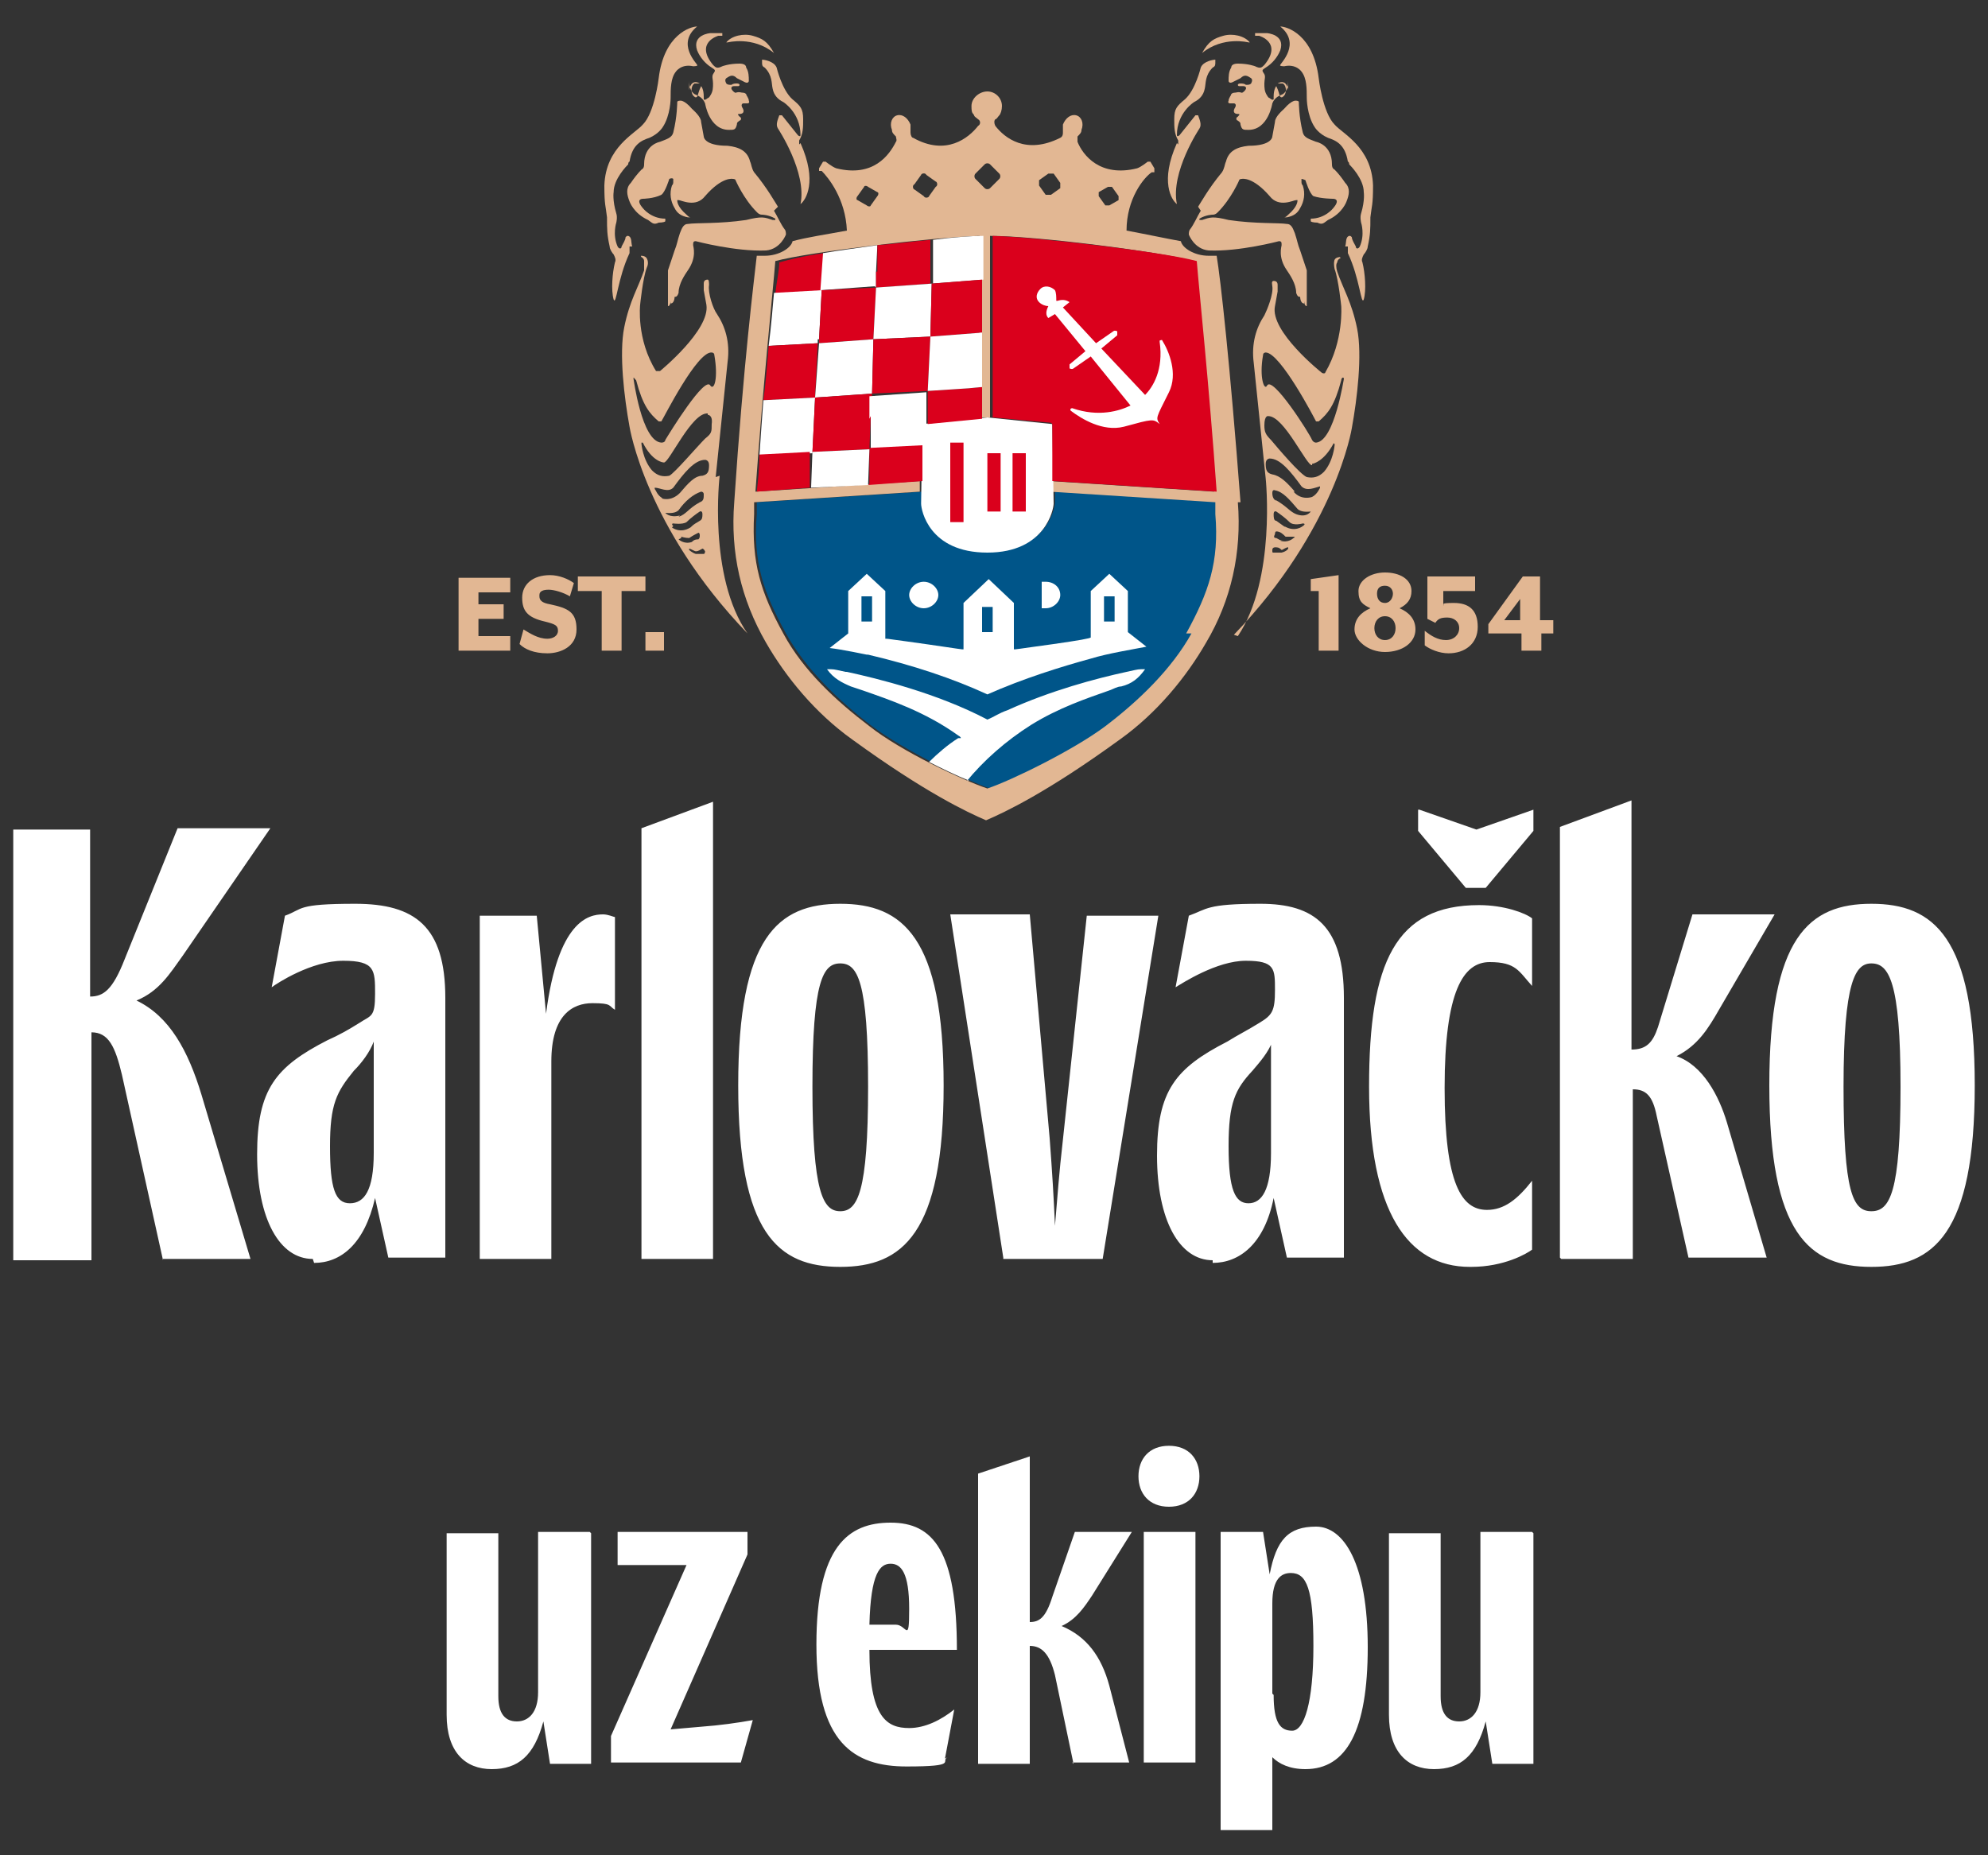 <svg xmlns="http://www.w3.org/2000/svg" id="Layer_1" viewBox="0 0 150 140"><rect x="0" y="0" width="150" height="140" fill="#333333" stroke="none"/><defs><style> .st0 { fill: #005589; } .st1 { fill: #fff; } .st2 { fill: #e2b793; } .st3 { fill: #da001c; } </style></defs><path class="st1" d="M117.8,95h5.4v-12.8c1,0,1.5.5,1.8,2l2.4,10.7h5.9l-3-10.2c-.6-2-1.8-4.3-3.8-5,1.6-.8,2.4-2.1,3.2-3.5l4.2-7.2h-6.2l-2.6,8.5c-.4,1.2-.9,1.7-2,1.7v-18.8l-5.4,2v32.5ZM48.4,95h5.4v-34.5l-5.4,2v32.5ZM107,61.1v1.6l3.6,4.3h1.5l3.6-4.3v-1.6l-4.3,1.5-4.3-1.5ZM12.3,95h6.6l-3.7-12.4c-1-3.3-2.4-5.9-4.9-7.1,1.7-.7,2.5-2,3.5-3.4l6.6-9.6h-7l-4,9.9c-.9,2.3-1.6,2.8-2.6,2.8v-12.6H1v32.5h5.9v-17.2c1.3,0,1.8,1.1,2.3,3.2l3.1,14ZM141.2,95.6c4.7,0,7.8-2.5,7.8-13.7s-3.1-13.7-7.8-13.7-7.7,2.5-7.7,13.7,3,13.7,7.7,13.7M63.4,95.6c4.7,0,7.8-2.5,7.8-13.7s-3.1-13.7-7.8-13.7-7.7,2.5-7.7,13.7,3,13.7,7.7,13.7M91.5,95.3c2,0,3.9-1.4,4.6-4.9l1,4.5h4.3v-19.6c0-5.4-2.2-7.1-6.3-7.1s-4,.4-5.4.9l-1,5.4c.5-.3,3.1-2,5.3-2s2.2.6,2.2,2.2-.2,1.9-1.2,2.5c-.8.5-1.6.9-2.4,1.4-3.9,2-5.3,3.7-5.3,8.6s1.7,7.9,4.2,7.9M23.7,95.3c2,0,3.8-1.4,4.6-4.9l1,4.5h4.3v-19.6c0-5.4-2.3-7.1-6.8-7.1s-3.9.4-5.3.9l-1,5.4c.4-.3,3-2,5.4-2s2.4.7,2.4,2.5-.3,1.6-1.2,2.2c-.8.5-1.5.9-2.4,1.3-3.9,2-5.3,3.7-5.3,8.6s1.7,7.9,4.2,7.9M111,95.6c2.5,0,4.2-1,4.6-1.3v-5.2c-1.1,1.4-2.1,2.2-3.4,2.2-1.9,0-3.2-1.9-3.2-9.2s1.4-9.5,3.4-9.5,2.2.7,3.2,1.8v-5.1c-.5-.4-2.1-1-4-1-6.3,0-8.3,4.3-8.3,13.7s2.9,13.6,7.6,13.6M36.2,95h5.4v-14.9c0-3.5,1.6-4.4,3.1-4.4s1.2.2,1.7.5v-7c-.1,0-.5-.2-.9-.2-1.1,0-3.4.5-4.3,7.5l-.7-7.4h-4.3v25.9ZM75.7,95h7.5l4.2-25.9h-5.4l-1.8,16.9c-.3,2.6-.4,4.2-.6,6.5-.1-2.3-.2-3.9-.4-6.6l-1.5-16.9h-6l4,25.9ZM63.4,72.7c1.3,0,2.1,1.3,2.1,9.3s-.8,9.4-2.1,9.4-2.1-1.4-2.1-9.4.8-9.3,2.1-9.3M141.2,72.7c1.3,0,2.2,1.3,2.2,9.3s-.8,9.4-2.2,9.4-2.1-1.4-2.1-9.4.9-9.3,2.1-9.3M95.9,78.6v8.4c0,2.8-.7,3.8-1.7,3.8s-1.5-1-1.5-4.3.5-4.3,1.8-5.7c.6-.7,1.2-1.4,1.5-2.2M28.2,78.6v8.4c0,2.8-.7,3.8-1.8,3.8s-1.5-1.1-1.5-4.3.5-4.1,1.8-5.7c.6-.6,1.2-1.4,1.5-2.2"></path><path class="st2" d="M34.6,49.1h3.9v-1.1h-2.4v-1.3h1.9v-1.1h-1.9v-.9h2.4v-1.1h-3.9v5.6ZM40.7,44.9c0-.3.3-.4.7-.4s1.1.2,1.6.5l.3-1c-.4-.3-1.1-.6-1.8-.6-1.3,0-2.1.7-2.1,1.7s.4,1.5,1.7,1.8c.8.2,1,.3,1,.7s-.4.6-.8.6c-.7,0-1.3-.4-1.8-.7l-.3,1.1c.4.4,1.1.7,2.1.7s2.2-.5,2.2-1.8-.6-1.6-2-1.9c-.6-.1-.8-.3-.8-.6M46.9,44.6h1.8v-1.1h-5.1v1.1h1.8v4.5h1.5v-4.5ZM48.7,49.1h1.4v-1.4h-1.4v1.4ZM99.5,49.1h1.5v-5.7l-2.1.3v.9h.6v4.5ZM105.3,47.4c0,.5-.3.9-.8.9s-.8-.4-.8-.9.3-.9.8-.9.8.4.8.9M105.1,44.8c0,.3-.2.7-.6.7s-.6-.3-.6-.7.2-.6.6-.6.6.3.6.6M106.8,47.5c0-.8-.5-1.3-1.2-1.6.6-.3.9-.7.9-1.3,0-.9-.9-1.4-2-1.4s-2,.6-2,1.4.3,1,.9,1.3c-.7.3-1.2.8-1.2,1.6s1,1.7,2.3,1.7,2.3-.7,2.3-1.7M108.9,45.6v-1h2.4v-1.1h-3.6v3.2l.6.3c.2-.3.4-.4.9-.4s.9.3.9.8-.4.9-1,.9-1.1-.3-1.6-.7v1.1c.4.3,1.1.6,1.8.6,1.2,0,2.2-.7,2.2-2s-.7-1.8-1.8-1.8-.7.1-.8.2M114.7,46.8h-1.2l1.2-1.6v1.6ZM117.2,47.8v-1h-1v-3.3h-1.3l-2.6,3.6v.7h2.5v1.3h1.5v-1.3h1Z"></path><path class="st0" d="M92.1,38.8c0-.3,0-.6,0-.9l-12.5-.8c0,.4,0,.7,0,.8,0,.4-.6,3.7-5,3.7h0c-4.4,0-5-3.2-5-3.7,0-.1,0-.4,0-.8l-12.5.8c0,.3,0,.6,0,.9-.3,3.6.5,5.9,2.2,9,1.5,2.7,4,5.1,6.5,7,2.4,1.8,7.1,4.1,8.9,4.7h0c1.8-.6,6.5-2.8,8.9-4.7,2.5-1.9,5-4.2,6.5-7,1.7-3.1,2.4-5.3,2.2-9"></path><path class="st1" d="M69.7,45.9c.6,0,1.1-.5,1.1-1s-.5-1-1.1-1-1.1.5-1.1,1,.5,1,1.1,1"></path><path class="st1" d="M80,44.9c0-.6-.5-1-1.1-1s-.2,0-.3,0v2c0,0,.2,0,.3,0,.6,0,1.1-.5,1.1-1"></path><path class="st1" d="M73.1,58.9c-1-.4-2-.9-3-1.4.6-.6,1.4-1.3,2.2-1.8h.2c0-.1-.2-.2-.2-.2-2.5-1.8-5.2-2.7-7.2-3.4-.3-.1-.6-.2-.9-.3-.7-.3-1.3-.6-1.8-1.3,0,0,.2,0,.3,0,.3,0,.6.1,1.1.2h.1c2.3.5,6.8,1.6,10.6,3.6h0s0,0,0,0c.5-.2.9-.5,1.5-.7h0c3.3-1.5,6.7-2.4,9-2.9h0c.5-.1.8-.2,1.1-.2,0,0,.2,0,.3,0-.5.7-1,1.1-1.8,1.3-.3,0-.6.2-.9.3-1.7.6-3.8,1.3-5.9,2.6h0c-1.9,1.2-3.6,2.7-4.9,4.3"></path><path class="st1" d="M84.1,46.9h-.8v-1.9h.8v1.9ZM74.9,47.7h-.8v-1.9h.8v1.9ZM65.8,46.9h-.8v-1.9h.8v1.9ZM85.1,47.8v-3.2s-1.4-1.3-1.4-1.3l-1.4,1.3v3.5q0,.1-2.8.5c-.8.1-2.8.4-2.9.4h0s-.1,0-.1,0v-3.5l-1.9-1.8-1.9,1.8v3.4s0,.1,0,.1h-.1c-.1,0-2-.3-4.2-.6-.8-.1-1.4-.2-1.5-.2h-.1v-3.6l-1.4-1.3-1.4,1.3v3.2s-1.4,1.1-1.4,1.1c.9.1,2.8.5,2.8.5h.1s0,0,0,0c3.4.8,6.4,1.8,9,3,2.7-1.2,5.6-2.1,7.8-2.7,1.3-.4,3.2-.7,4.2-.9l-1.4-1.1Z"></path><path class="st2" d="M89.9,47.8c-1.5,2.7-4,5.1-6.5,7-2.4,1.8-7.1,4.1-8.9,4.7h0c-1.8-.6-6.5-2.8-8.9-4.7-2.5-1.9-5-4.2-6.5-7-1.7-3.1-2.4-5.3-2.2-9,0-.3,0-.6,0-.9l12.5-.8c0-.2,0-.5,0-.8l-12.4.8c.6-8.4,1.3-14.9,1.5-17.4,2.6-.7,12-1.8,15.4-1.9v13.7h.4s.4,0,.4,0v-13.7c3.5,0,12.9,1.2,15.4,1.9.3,2.5.9,9,1.5,17.4l-12.4-.8c0,.3,0,.6,0,.8l12.5.8c0,.3,0,.6,0,.9.3,3.6-.5,5.9-2.2,9M64.7,14.8l.5-.7c0-.1.2-.1.3,0l.7.4c.1,0,.1.2,0,.3l-.5.7c0,.1-.2.1-.3,0l-.7-.4c-.1,0-.1-.2,0-.3M69,13.9l.5-.7c0-.1.3-.2.4,0l.7.5c.1,0,.2.3,0,.4l-.5.7c0,.1-.3.2-.4,0l-.7-.5c-.1,0-.2-.3,0-.4M73.6,13.1l.7-.7c.1-.1.3-.1.4,0l.7.7c.1.1.1.3,0,.4l-.7.7c-.1.1-.3.1-.4,0l-.7-.7c-.1-.1-.1-.3,0-.4M78.4,13.6l.7-.5c.1,0,.3,0,.4,0l.5.7c0,.1,0,.3,0,.4l-.7.5c-.1,0-.3,0-.4,0l-.5-.7c0-.1,0-.3,0-.4M82.9,14.5l.7-.4c.1,0,.3,0,.3,0l.5.7c0,.1,0,.2,0,.3l-.7.4c-.1,0-.3,0-.3,0l-.5-.7c0-.1,0-.2,0-.3M93.6,37.9c-.8-10.5-1.5-16.8-1.8-18.6-.2,0-.4,0-.6,0-1.1,0-2-.6-2.1-1.1-1.1-.2-2.5-.5-4.1-.8,0-2.4,1.3-4,1.9-4.4h.2c0-.2,0-.2,0-.3l-.3-.5c0,0-.2,0-.2,0,0,0-.5.4-.8.5-2.8.7-4.1-1-4.5-2,0-.1,0-.3,0-.4.2-.2.3-.3.3-.5.2-.5,0-1-.4-1.1-.4-.1-.8.2-1,.7,0,.2,0,.4,0,.6,0,.1,0,.3-.2.4-2.6,1.3-4.2,0-4.9-.9-.1-.2-.1-.4,0-.5.1,0,.2-.2.3-.3.1-.1.2-.4.2-.7,0-.6-.5-1.1-1.1-1.1s-1.2.5-1.2,1.1.1.5.2.7c0,.1.2.2.3.3.2.1.2.4,0,.5-.7.9-2.4,2.3-4.9.9-.1,0-.2-.2-.2-.4,0-.2,0-.4,0-.6-.2-.5-.6-.8-1-.7-.4.1-.6.6-.4,1.1,0,.2.1.3.3.5,0,.1.1.3,0,.4-.5,1-1.7,2.7-4.5,2-.3-.1-.8-.5-.8-.5,0,0-.2,0-.2,0l-.3.5c0,0,0,.2,0,.2h.2c.5.5,1.8,2.1,1.9,4.5-1.6.3-3,.5-4.1.8-.1.5-1,1.1-2.1,1.1s-.4,0-.6,0c-.2,1.8-1,8.1-1.7,18.6-.3,3.8.5,7.3,2.4,10.6,1.5,2.6,3.7,5.3,6.5,7.3,5.5,4,8.7,5.5,10.1,6.1h0c1.4-.6,4.6-2.1,10.1-6.1,2.8-2,5-4.7,6.5-7.3,1.9-3.2,2.7-6.8,2.4-10.6"></path><path class="st1" d="M79.4,32l-4.9-.5-4.9.5s-.1,5.4-.1,6c0,.5.6,3.7,5,3.7h0c4.4,0,5-3.3,5-3.7,0-.4-.1-6-.1-6"></path><path class="st3" d="M79.4,32s0,2.5,0,4.3l12.4.8c-.6-8.4-1.3-14.9-1.5-17.4-2.6-.7-12-1.8-15.4-1.9v13.7l4.4.4Z"></path><rect class="st3" x="71.7" y="33.4" width="1" height="6"></rect><rect class="st3" x="74.5" y="34.2" width="1" height="4.4"></rect><rect class="st3" x="76.4" y="34.2" width="1" height="4.4"></rect><path class="st1" d="M87.5,25.8c.3,2.1-.5,3.4-1.1,4l-3.3-3.5s0,0,0,0l1.2-1c0,0,0-.3,0-.3,0,0-.2-.1-.3,0l-1.3.9s0,0,0,0l-2.5-2.7.5-.4h0c-.3-.2-.6-.2-.9-.1h-.1c0-.3,0-.6-.1-.8-.3-.3-.8-.4-1.1-.1-.3.3-.4.7-.1,1,.2.2.5.3.7.3h0c-.2.4-.2.7,0,.9h0c0,0,.5-.3.5-.3l2.3,2.8s0,0,0,0l-1.2,1c0,0,0,.3,0,.3,0,0,.2.1.3,0l1.3-.9s0,0,0,0l3,3.7c-.8.4-2.4.9-4.4.2-.1,0-.2.1-.1.2.8.6,2.4,1.6,4,1.2,2.2-.6,2.2-.6,2.7-.2,0,0,0,0,0,0,0,0,0,0,0,0,0,0,0,0,0,0,0,0,0,0,0,0-.3-.5-.3-.4.7-2.4.7-1.4,0-3.1-.5-3.9,0-.1-.2,0-.2,0"></path><polygon class="st3" points="70 29.5 70 32 74.1 31.6 74.1 29.2 73.1 29.3 70 29.5"></polygon><g><path class="st3" d="M62,21.9h0l.2-2.8c-1.5.2-2.7.5-3.4.7,0,.6-.2,1.4-.3,2.4l3.6-.2Z"></path><path class="st1" d="M66.1,21.7h0v-1.2s.1-2,.1-2c-1.4.2-2.9.4-4.1.6l-.2,2.8,4.1-.3Z"></path><path class="st3" d="M66.1,20.5v1.2s4.1-.3,4.1-.3v-3.3c-1.2.1-2.6.3-4,.4v2Z"></path><path class="st1" d="M70.3,21.4h0l3.9-.3v-3.3c-.9,0-2.3.1-3.8.3v3.3Z"></path><path class="st1" d="M61.8,25.6l.2-3.7-3.6.2c-.1,1.1-.2,2.4-.4,4l3.7-.2v-.3Z"></path></g><polygon class="st3" points="65.9 25.6 66.1 21.7 62 21.9 61.8 25.6 61.8 25.9 61.8 25.9 65.9 25.6"></polygon><polygon class="st1" points="66.1 21.7 65.9 25.6 65.9 25.6 65.9 25.6 70.2 25.4 70.3 21.4 66.1 21.7"></polygon><polygon class="st3" points="70.2 25.4 70.2 25.4 74.1 25.1 74.1 21.1 70.3 21.4 70.2 25.4"></polygon><path class="st3" d="M61.5,30h0s0,0,0,0l.2-4.1-3.7.2c-.1,1.2-.2,2.6-.4,4.1l3.9-.2Z"></path><polygon class="st1" points="65.8 29.7 65.9 25.6 65.9 25.6 61.8 25.9 61.5 30 65.8 29.7"></polygon><polygon class="st3" points="70.2 25.4 70.2 25.4 65.9 25.6 65.8 29.7 70 29.5 70 29.5 70.2 25.4"></polygon><polygon class="st1" points="70.2 25.4 70 29.5 73.1 29.3 74.1 29.2 74.1 25.1 70.2 25.4"></polygon><path class="st1" d="M57.3,34.4l4-.2h0l.2-4.2-3.9.2c-.1,1.3-.2,2.7-.3,4.2"></path><polygon class="st3" points="65.7 31.4 65.8 29.7 61.5 30 61.3 34.1 65.6 33.9 65.7 31.4"></polygon><g><path class="st1" d="M65.7,31.4v2.5c-.1,0,3.9-.2,3.9-.2,0-.9,0-1.6,0-1.6h.3s0-2.5,0-2.5l-4.3.3v1.7Z"></path><path class="st3" d="M57.3,34.4c0,.9-.1,1.8-.2,2.7l4-.3v-2.7c.1,0-3.8.2-3.8.2Z"></path><path class="st3" d="M65.5,36.6l4.1-.3c0-.8,0-1.8,0-2.7l-4,.2v2.7Z"></path><path class="st2" d="M53.6,29.1c-.4-.8-3.1,3.6-3.4,4.1,0,0,0,.2-.3.2-1.5-.1-2.1-4.9-2.1-4.8,0-.2,0-.1.2.1.5,1.9,1,2.5,1.7,3.1,0,0,.1,0,.2,0,.2-.3,2.7-5.3,3.8-5.2,0,0,.2,0,.2.2.3,1.7,0,2.7-.3,2.3M53.4,31.3s.4,0,.3.7c0,.6,0,.7-.5,1.1-.6.6-2.3,2.6-2.7,2.8-.5.1-.9,0-1.3-.4-.7-.8-.8-2-.8-2,0,0,0-.1,0-.1,0,0,0,0,.1,0,.7,1.4,1.5,1.5,1.6,1.5.4,0,2.1-3.8,3.3-3.7M50,37.6c-.4-.2-.5-.6-.6-.7,0,0,0-.1,0-.1.4,0,1,.4,1.4,0,.8-1.1,1.6-2.1,2.4-2.1,0,0,.3,0,.3.4,0,.5-.1.7-.5.8-.6,0-1.1.6-1.7,1.3-.7.7-1.4.4-1.4.4M52,41.4c.1,0,.4.2.5.2.2,0,.3-.1.5-.2,0,0,.1,0,.2.2,0,0,0,.2-.1.2-.1,0-.2,0-.4,0,0,0,0,0-.1,0,0,0,0,0-.1,0-.3-.1-.5-.3-.5-.3,0-.1,0,0,0,0M51.4,40.6c0-.2,0-.1,0-.1,0,0,.3.1.6.1,0,0,0,0,0,0,.3-.2.5-.3.7-.4,0,0,.1,0,.1.2,0,.1,0,.2-.1.3-.3,0-.4.1-.5.2-.6.2-1-.2-1-.2M50.8,39.7c-.2-.2,0-.2,0-.2,0,0,.7.1,1-.1.3-.3.7-.6,1-.8,0,0,.2-.1.2.2,0,.2,0,.4-.2.5-.3.2-.4.2-.7.5-.8.5-1.4,0-1.4,0M51.3,38.9c-.8.2-1.1-.2-1.1-.2,0,0,0,0,0,0,0,0,0,0,0,0,.1,0,.7.1,1-.2.5-.7,1.1-1.2,1.7-1.4,0,0,.2,0,.2.2,0,.3,0,.5-.3.6-.9.5-1,.9-1.6,1.1M54,36l.9-8.7c.2-1.5-.2-2.7-.8-3.6-.3-.4-.7-1.6-.6-2.2,0-.1,0-.4-.1-.4-.2,0-.3.1-.3.3,0,.1,0,.3,0,.5h0s0,0,0,0h0s.2,1.1.2,1.1c.3,1.9-3.5,5-3.5,5,0,0-.2,0-.3,0-1.5-2.4-1.2-5-1.2-5,0,0,.2-2,.5-2.8.2-.4,0-.7,0-.7-.1-.2-.4-.2-.4-.2-.1,0,0,.1,0,.1,0,0,.2.1.2.3,0,.1,0,.4,0,.7-.4,1.2-1.1,2.3-1.5,4.3-.4,2,0,5.3.4,7.5h0s1.2,7.6,8.9,15.6c-3-4.3-2.1-11.9-2.1-11.9"></path><path class="st2" d="M54.9,3.2s1.9-.5,3.5.8c0,0,0,0,0,0,0,0,0,0,0,0s0,0,0,0c-.5-.9-.9-1.1-1.6-1.3-.7-.2-1.6,0-2,.5,0,0,0,0,0,0"></path><path class="st2" d="M52,6.1c0,.4.1.8.4,1,.2.1.6.2.8.7,0,0,.3,2,1.8,2,.4,0,.5,0,.6-.4,0-.2.1-.2.2-.3.1,0,.2-.2,0-.3-.2-.2-.1-.2,0-.2.3,0,.4-.2.2-.5-.1-.2,0-.3.1-.3,0,0,.2,0,.3,0,0,0,.2,0,.1-.2,0-.2-.2-.4-.2-.5,0,0-.1-.1-.2-.1-.2,0-.3-.1-.6,0-.1,0-.4-.3-.3-.4,0,0,0-.1.2-.1.1,0,.2,0,.3,0,0,0,.1,0,.1-.1,0,0,0-.1-.2-.1-.1,0-.3,0-.4.1-.2,0-.3,0-.4-.1-.1-.2-.1-.3,0-.4.3-.2.5-.3.8,0,.2.1.4.2.6.3.2.1.3,0,.3-.1,0-.3,0-.7-.2-1,0-.2-.2-.3-.5-.3-.8,0-1.3.2-1.3.2-.4.2-.5.1-.7-.1,0,0,0,0,0,0-1.4-1.7.4-2.2.4-2.2,0,0,.2,0,.3,0,0,0,0-.1,0-.2-.3,0-.6,0-.9,0,0,0-1.4.1-1,1.3.2.5.6,1,1.1,1.3.3.2.3.2.1.5-.1.2,0,.4,0,.7,0,.3,0,.6-.2.9,0,0-.1.2-.2.2,0,0-.2.2-.3.1,0,0,0-.1,0-.2,0-.6-.2-.8-.2-.8,0,0,0,0,0,0-.2.4-.2.6-.3.8,0,0-.1.1-.2,0-.3-.2-.3-.8,0-1,0,0,.2,0,.4,0,0,0,0,0,0,0-.7-.4-.8.5-.8.5"></path><path class="st2" d="M60.3,10.9c0-.1,0-.2,0-.3.3-.5.3-1,.3-1.6,0-.8-.2-1-.8-1.5-.8-.7-1.2-2.4-1.2-2.4-.2-.5-1-.6-1.1-.6,0,0,0,0,0,0,0,0,0,0,0,.2,0,.2,0,.3.2.4.6.6.5,1.2.6,1.6.1.5.4.8.8,1,0,0,1.3.8,1.3,2.5,0,.1-.1.1-.2,0l-1.2-1.5c0,0-.2,0-.2,0-.1.3-.3.7-.1,1,0,0,2.2,3.3,1.7,5.7,0,0,0,0,0,0,.4-.3,1.3-1.7,0-4.6"></path><path class="st2" d="M58.7,15.6c-.2-.3-.8-1.4-1.8-2.6-.2-.3-.2-.6-.3-.8-.2-.8-.8-1.1-1.7-1.2-1.8,0-1.8-.7-1.8-.7l-.2-1.1c0-.4-.6-.9-.7-1-.6-.7-.9-.6-.9-.6,0,0-.2,0-.2.1,0,0,0,1.1-.3,2.3-.1.4-.5.5-1,.7,0,0-1.2.2-1.2,1.7,0,.1,0,.3-.2.4-.3.3-.6.7-.8,1-.4.4-.3.9-.1,1.4,0,0,.3.9,1.4,1.4.3.2.4.4.8.2,0,0,.4,0,.5-.1,0,0,0-.2,0-.2-1.1,0-1.7-.8-1.7-.8-.6-.7,0-.7,0-.7,0,0,.8,0,1.4-.3.3-.2.6-1.2.6-1.2,0,0,.2-.1.3,0,0,0,0,0,0,.2,0,.1,0,.2-.1.3-.2.6-.1,1.2.2,1.7.2.4.5.6,1,.7,0,0,.3,0,.2,0-.1,0-.2-.1-.3-.2-.7-.6-.7-1-.7-1.1,0,0,0,0,0,0s0,0,.1,0c.2,0,1.3.6,2-.3,1.3-1.5,2.1-1.3,2.1-1.3,0,0,.2,0,.2.1,0,0,.6,1.4,1.6,2.4.1.1.2.2.4.2,0,0,.5,0,1,.3,0,0,0,0,0,.1,0,0,0,0-.1,0,0,0,0,0-.1,0-.6-.2-.8-.3-2,0-2,.3-3.8.2-4.4.3h0c-.4,0-.5.5-.6.7-.2.6-.2.8-.4,1.3l-.5,1.5c0,.2,0,.3,0,.5v2.1c0,0,0,.1,0,.1.2,0,.2-.4.2-.4,0,.1,0,.2,0,.2.3,0,.3-.5.3-.5,0,0,0,0,0,0,.1,0,.2,0,.3-.3,0-.7.5-1.4.7-1.7.7-1,.4-1.8.4-1.9,0,0,0,0,0,0,0-.2,0-.3.2-.3,0,0,0,0,0,0,0,0,3,.8,5.3.7,1.1-.1,1.5-1.2,1.5-1.2,0-.1,0-.3-.1-.4-.3-.4-.5-.9-.8-1.4"></path><path class="st2" d="M47.7,18.6c-.1-.3,0-.7-.3-.8-.1,0-.1,0-.2.1,0,.2-.2.5-.3.7,0,.2-.2.2-.3,0-.4-.9-.1-1.8-.1-1.8,0,0,.1-.4,0-.7-.3-1-.2-1.6-.2-1.6,0-1,1-2,1.1-2.1,0,0,0,0,0,0,0,0,0-.2.1-.2.2-1.3.9-1.6,1.5-1.8.7-.3,1-.8,1-.8.6-.9.6-2.2.6-2.2,0-.7,0-1.5.4-2,0,0,.4-.6,1.3-.4,0,0,.4,0,.3-.1,0-.1-1.6-1.6,0-2.9,0,0,0,0,0,0-.5,0-2.5.6-2.9,3.9,0,0-.3,2.6-1.2,3.5-.6.7-2.8,1.7-2.9,4.6,0,1.5.1,1.5.2,2.4,0,.9,0,1.3.2,2.2,0,.2.2.5.3.6.1.2.2.4.1.6-.2.8-.3,2.1-.1,2.8.2.5.3-1.6,1.2-3.5,0-.2,0-.3,0-.5"></path><path class="st2" d="M95.3,26.8c0-.2.2-.2.2-.2,1.1,0,3.7,5,3.8,5.2,0,0,0,0,.2,0,.7-.6,1.2-1.2,1.7-3.1,0-.2.2-.3.2-.1,0-.1-.7,4.7-2.1,4.8-.2,0-.3-.2-.3-.2-.2-.5-3-4.9-3.4-4.1-.2.4-.6-.6-.3-2.3M99,35c.1,0,.9-.2,1.6-1.5,0-.1.1,0,.1,0,0,0,0,0,0,.1,0,0-.1,1.2-.8,2-.4.4-.8.5-1.3.4-.5-.2-2.2-2.2-2.7-2.8-.4-.4-.5-.6-.5-1.1,0-.8.3-.7.3-.7,1.2,0,2.9,3.8,3.3,3.7M97.7,37.1c-.6-.7-1.1-1.2-1.7-1.3-.4-.1-.5-.3-.5-.8,0-.4.3-.4.3-.4.8,0,1.6,1,2.4,2.1.4.4,1,.1,1.4,0,0,0,0,0,0,.1,0,0-.2.5-.6.7,0,0-.8.3-1.4-.4M97.2,41.4s-.1.2-.5.3c0,0,0,0-.1,0,0,0,0,0-.1,0-.2,0-.3,0-.4,0-.1,0-.1,0-.1-.2,0-.2.2-.2.2-.2.2,0,.3,0,.5.2.1,0,.3-.2.5-.2,0,0,.1,0,0,0M96.8,40.8c-.2,0-.3-.1-.5-.2-.2,0-.2-.1-.1-.3,0-.2.1-.2.1-.2.3,0,.5.2.7.4,0,0,0,0,0,0,.3,0,.6,0,.6,0,0,0,.2,0,0,.1,0,0-.4.4-1,.2M97,39.8c-.3-.2-.4-.3-.7-.5-.2,0-.2-.3-.2-.5,0-.3.2-.2.2-.2.3.2.7.5,1,.8.3.3,1,.1,1,.1,0,0,.3,0,0,.2,0,0-.6.5-1.4,0M96.3,37.8c-.2-.1-.3-.3-.3-.6,0-.3.2-.2.2-.2.6.1,1.1.7,1.7,1.4.3.3.9.2,1,.2,0,0,0,0,0,0,0,0,0,0,0,0,0,0-.3.5-1.1.2-.5-.2-.7-.6-1.6-1.1M93.1,47.9c7.7-8,8.9-15.6,8.9-15.6h0c.4-2.2.8-5.5.4-7.5-.4-2-1.1-3.1-1.5-4.3-.1-.3-.1-.6,0-.7,0-.2.2-.3.2-.3,0,0,.1,0,0-.1,0,0-.3,0-.4.2,0,0-.1.2,0,.7.3.8.5,2.8.5,2.8,0,0,.2,2.6-1.2,5,0,.1-.2.1-.3,0,0,0-3.9-3.1-3.5-5l.2-1.1h0s0,0,0,0h0c0-.2,0-.3,0-.5,0-.2-.1-.3-.3-.3-.2,0-.1.3-.1.4.1.6-.4,1.8-.6,2.2-.6.9-1,2.1-.8,3.6l.9,8.7s.8,7.6-2.1,11.9"></path><path class="st2" d="M94.2,3.2s-1.9-.5-3.5.8c0,0,0,0,0,0,0,0,0,0,0,0s0,0,0,0c.5-.9.9-1.1,1.6-1.3.7-.2,1.6,0,2,.5,0,0,0,0,0,0"></path><path class="st2" d="M97.2,6.1c0,.4-.1.8-.4,1-.2.1-.6.2-.8.7,0,0-.3,2-1.8,2-.4,0-.5,0-.6-.4,0-.2-.1-.2-.2-.3-.1,0-.2-.2,0-.3.2-.2.1-.2,0-.2-.3,0-.4-.2-.2-.5.1-.2,0-.3-.1-.3,0,0-.2,0-.3,0,0,0-.2,0-.1-.2,0-.2.2-.4.2-.5,0,0,.1-.1.2-.1.2,0,.3-.1.6,0,.1,0,.4-.3.3-.4,0,0,0-.1-.2-.1-.1,0-.2,0-.3,0,0,0-.1,0-.1-.1,0,0,0-.1.2-.1.1,0,.3,0,.4.1.2,0,.3,0,.4-.1.1-.2.1-.3,0-.4-.3-.2-.5-.3-.8,0-.2.1-.4.2-.6.3-.2.1-.3,0-.3-.1,0-.3,0-.7.2-1,0-.2.2-.3.5-.3.8,0,1.3.2,1.3.2.4.2.5.1.7-.1,0,0,0,0,0,0,1.4-1.7-.4-2.2-.4-2.2,0,0-.2,0-.3,0,0,0,0-.1,0-.2.3,0,.6,0,.9,0,0,0,1.4.1,1,1.3-.2.5-.6,1-1.1,1.3-.3.2-.3.2-.1.5.1.2,0,.4,0,.7,0,.3,0,.6.2.9,0,0,.1.2.2.2,0,0,.2.2.3.1,0,0,0-.1,0-.2,0-.6.2-.8.2-.8,0,0,0,0,0,0,.2.4.2.6.3.8,0,0,.1.1.2,0,.3-.2.3-.8,0-1,0,0-.2,0-.4,0,0,0,0,0,0,0,.7-.4.8.5.8.5"></path><path class="st2" d="M88.9,10.9c0-.1,0-.2,0-.3-.3-.5-.3-1-.3-1.6,0-.8.2-1,.8-1.5.8-.7,1.2-2.4,1.2-2.4.2-.5,1-.6,1.1-.6,0,0,0,0,0,0,0,0,0,0,0,.2,0,.2,0,.3-.2.4-.6.6-.5,1.2-.6,1.6-.1.5-.4.8-.8,1,0,0-1.3.8-1.3,2.5,0,.1.1.1.2,0l1.2-1.5c0,0,.2,0,.2,0,.1.3.3.7.1,1,0,0-2.2,3.3-1.7,5.7,0,0,0,0,0,0-.4-.3-1.3-1.7,0-4.6"></path><path class="st2" d="M90.4,15.6c.2-.3.8-1.4,1.8-2.6.2-.3.2-.6.3-.8.2-.8.8-1.1,1.7-1.2,1.8,0,1.8-.7,1.8-.7l.2-1.1c0-.4.6-.9.7-1,.6-.7.9-.6.9-.6,0,0,.2,0,.2.1,0,0,0,1.1.3,2.3.1.4.5.5,1,.7,0,0,1.2.2,1.2,1.7,0,.1,0,.3.2.4.3.3.6.7.8,1,.4.4.3.9.1,1.4,0,0-.3.9-1.4,1.4-.3.2-.4.4-.8.2,0,0-.4,0-.5-.1,0,0,0-.2,0-.2,1.1,0,1.7-.8,1.7-.8.6-.7,0-.7,0-.7,0,0-.9,0-1.5-.2-.3-.2-.6-1.2-.6-1.2,0,0-.2-.1-.3-.1,0,0,0,0,0,.2,0,.1,0,.2.1.3.2.6.1,1.2-.2,1.7-.2.4-.5.6-1,.7,0,0-.3,0-.2,0,.1,0,.2-.1.3-.2.7-.6.7-1,.7-1.1,0,0,0,0,0,0s0,0-.1,0c-.2,0-1.3.6-2-.3-1.3-1.5-2.1-1.3-2.1-1.3,0,0-.2,0-.2.1,0,0-.6,1.4-1.6,2.4-.1.1-.2.2-.4.2,0,0-.5,0-1,.3,0,0,0,0,0,.1,0,0,0,0,.1,0,0,0,0,0,.1,0,.6-.2.8-.3,2,0,2,.3,3.8.2,4.4.3h0c.4,0,.5.5.6.7.2.6.2.8.4,1.3l.5,1.5c0,.2,0,.3,0,.5v2.1c0,0,0,.1,0,.1-.2,0-.2-.4-.2-.4,0,.1,0,.2,0,.2-.3,0-.3-.5-.3-.5,0,0,0,0,0,0-.1,0-.2,0-.3-.3,0-.7-.5-1.4-.7-1.7-.7-1-.4-1.8-.4-1.9,0,0,0,0,0,0,0-.2,0-.3-.2-.3,0,0,0,0,0,0,0,0-3,.8-5.3.7-1.1-.1-1.5-1.2-1.5-1.2,0-.1,0-.3.1-.4.3-.4.5-.9.8-1.4"></path><path class="st2" d="M101.5,18.6c.1-.3,0-.7.3-.8.1,0,.1,0,.2.1,0,.2.2.5.3.7,0,.2.2.2.3,0,.4-.9.1-1.8.1-1.8,0,0-.1-.4,0-.7.3-1,.2-1.6.2-1.6,0-1-1-2-1.1-2.1,0,0,0,0,0,0,0,0,0-.2-.1-.2-.2-1.3-.9-1.6-1.5-1.8-.7-.3-1-.8-1-.8-.6-.9-.6-2.2-.6-2.2,0-.7,0-1.5-.4-2,0,0-.4-.6-1.3-.4,0,0-.4,0-.3-.1,0-.1,1.6-1.6,0-2.9,0,0,0,0,0,0,.5,0,2.5.6,2.9,3.9,0,0,.3,2.6,1.2,3.5.6.7,2.8,1.7,2.9,4.6,0,1.5-.1,1.5-.2,2.4,0,.9,0,1.3-.2,2.2,0,.2-.2.5-.3.6-.1.2-.2.4-.1.6.2.8.3,2.1.1,2.8-.2.5-.3-1.6-1.2-3.5,0-.2,0-.3,0-.5"></path></g><polygon class="st1" points="61.3 34.1 65.6 33.9 65.5 36.6 61.2 36.8 61.3 34.1"></polygon><path class="st1" d="M96,127.8v-6.8c0-1.9.7-2.3,1.4-2.3,1.2,0,1.7,1.2,1.7,5.5s-.7,6.4-1.6,6.4-1.4-.6-1.4-2.7M67.2,118c.8,0,1.4.7,1.4,3.4s-.2,1.2-1,1.2h-2c.1-3.9.8-4.6,1.6-4.6M115.6,115.6h-3.9v12.1c0,1.5-.7,2.2-1.6,2.2s-1.4-.6-1.4-1.9v-12.3h-3.9v13.7c0,2.8,1.4,4.1,3.4,4.1s3.2-1,3.9-3.6l.5,3.2h3.1v-17.4ZM46.1,133h9.8l.9-3.2c-1.1.2-2.5.4-3.9.5l-2.3.2,5.8-13.2v-1.7h-9.8v2.5h5.2l-5.7,12.9v2ZM86.3,133h3.9v-17.4h-3.9v17.4ZM44.5,115.6h-3.9v12.1c0,1.5-.7,2.2-1.6,2.2s-1.4-.6-1.4-1.9v-12.3h-3.9v13.7c0,2.8,1.4,4.1,3.4,4.1s3.2-1,3.9-3.6l.5,3.2h3.1v-17.4ZM95.2,115.6h-3.1v22.5h3.9v-5.5c.5.5,1.3.9,2.5.9,3.1,0,4.7-2.9,4.7-9.2s-1.8-9.1-3.9-9.1-3,1-3.5,3.6l-.5-3.2ZM71.3,132.7l.7-3.7c-1,.8-2.2,1.4-3.4,1.4-1.7,0-3-.8-3-5.9h6.6c0-7.5-1.8-9.6-5-9.6s-5.6,1.8-5.6,9.2,2.8,9.2,6.8,9.2,2.5-.4,3.1-.7M80.9,133h4.3l-1.5-5.8c-.6-2.2-1.7-3.7-3.6-4.5,1.1-.5,1.7-1.4,2.3-2.3l3-4.8h-4.3l-1.7,4.9c-.5,1.6-1,1.9-1.7,1.9v-12.5l-3.9,1.3v21.9h3.9v-8.9c.9,0,1.5.6,1.9,2.2l1.4,6.7ZM88.2,113.7c1.5,0,2.3-1,2.3-2.3s-.8-2.3-2.3-2.3-2.3,1-2.3,2.3.8,2.3,2.3,2.3"></path></svg>